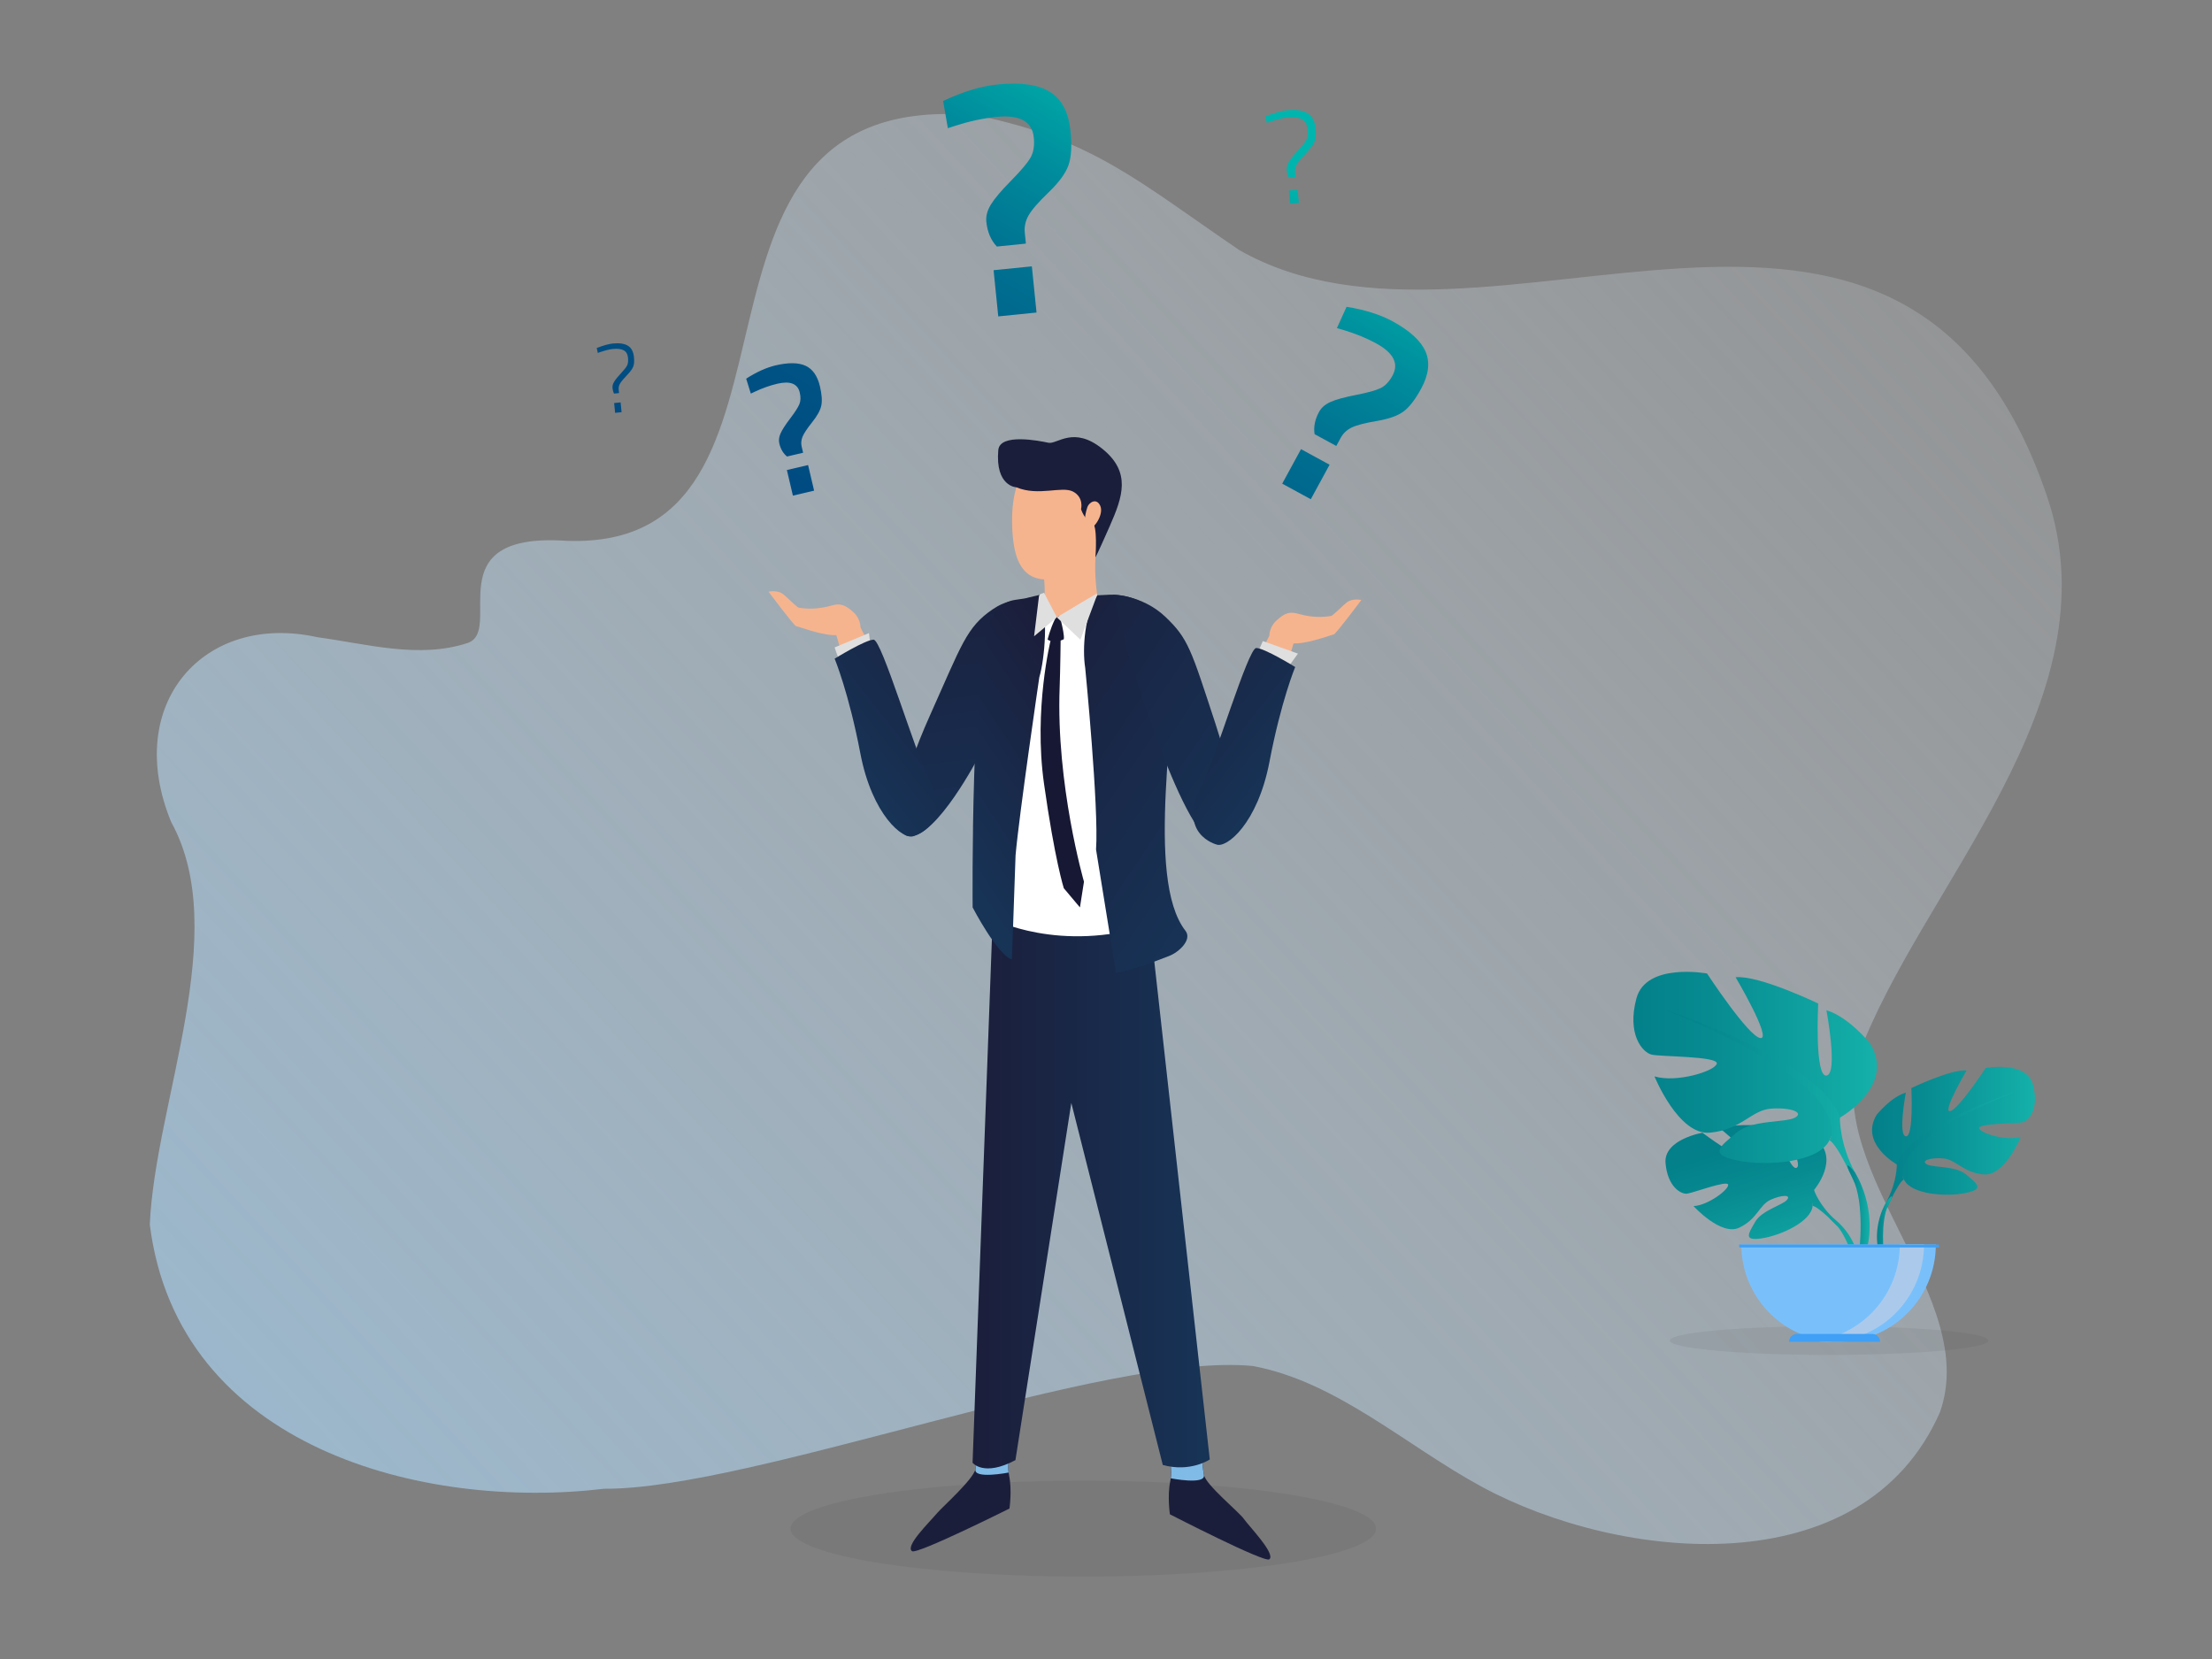 <?xml version="1.0" encoding="UTF-8"?>
<svg xmlns="http://www.w3.org/2000/svg" xmlns:xlink="http://www.w3.org/1999/xlink" version="1.1" id="Ebene_1" x="0px" y="0px" viewBox="0 0 680.31 510.24" style="enable-background:new 0 0 680.31 510.24;" xml:space="preserve">
<rect x="0" y="0" width="680.31" height="510.24" fill="#808080" stroke="none"/>
<style type="text/css">
	.st0{fill:url(#SVGID_1_);}
	.st1{opacity:0.1;fill:#4F4F4F;enable-background:new    ;}
	.st2{fill:url(#SVGID_00000125601649456309660120000016954511048665443491_);}
	.st3{fill:url(#SVGID_00000077283528769774022050000008139643465661498787_);}
	.st4{fill:url(#SVGID_00000000903293739425615890000016572753797919433146_);}
	.st5{fill:url(#SVGID_00000070824064389340484430000005443996755429547941_);}
	.st6{fill:url(#SVGID_00000050646999498277726670000001982164169492472489_);}
	.st7{fill:url(#SVGID_00000057868086331461014760000018055110600063352710_);}
	.st8{fill:url(#SVGID_00000124120903600354935270000000172120239373312657_);}
	.st9{fill:url(#SVGID_00000118385651829771068960000009669454686628959397_);}
	.st10{fill:url(#SVGID_00000132074008301248400850000008829508757281017004_);}
	.st11{fill:#79C0FB;}
	.st12{fill:#ABCAEB;}
	.st13{fill:#3FA0F5;}
	.st14{opacity:0.13;fill:#4F4F4F;enable-background:new    ;}
	.st15{fill:#F6B48E;}
	.st16{fill:#1B1E3B;}
	.st17{fill:#80BBE7;}
	.st18{fill:url(#SVGID_00000145042229414020491930000013588662061507873971_);}
	.st19{fill:url(#SVGID_00000119814836689409862630000001202163382065595583_);}
	.st20{fill:#FFFFFF;}
	.st21{fill:url(#SVGID_00000104700391757203998770000017791655224626780596_);}
	.st22{fill:url(#SVGID_00000106111443398776751110000011437115232016445366_);}
	.st23{fill:url(#SVGID_00000101103440060368621070000004024649076037484221_);}
	.st24{fill:#171833;}
	.st25{fill:#DFDFDF;}
	.st26{fill:url(#SVGID_00000172407301797975862400000015099578100550976389_);}
	.st27{fill:url(#SVGID_00000045578601149243370690000015133034653894476432_);}
	.st28{fill:url(#SVGID_00000093136635346914695030000002081896869467131814_);}
	.st29{fill:url(#SVGID_00000177479291652709335370000000995182286136578203_);}
	.st30{fill:url(#SVGID_00000173857959183813912270000017453949603326133388_);}
	.st31{fill:url(#SVGID_00000096026768494986367720000004428200661090715013_);}
	.st32{fill:url(#SVGID_00000083051257070515537290000009826556240887748267_);}
</style>
<g id="Grafik_02">
	<g>
		
			<linearGradient id="SVGID_1_" gradientUnits="userSpaceOnUse" x1="904.588" y1="730.415" x2="-166.122" y2="-348.424" gradientTransform="matrix(0.92 -2.001835e-03 2.001835e-03 -1 -10.138 511.774)">
			<stop offset="0.107" style="stop-color:#FFFFFF;stop-opacity:0"></stop>
			<stop offset="0.952" style="stop-color:#80BBE7"></stop>
		</linearGradient>
		<path class="st0" d="M174.17,166.33C258.1,169.5,198.08,26,300.51,35.52c35.54,7.23,50.07,20.61,80.63,41.39    c76.24,43.48,204.48-53.84,248.44,75.74c21.44,63.17-39.46,120.82-58.17,172.47c-10.32,36.02,37.75,74.08,25.21,109.27    c-23.72,53.79-98.54,45.79-140.82,22.91c-23.47-12.72-44.5-32.29-70.41-37.17c-44.86-4.47-154.29,38.05-199.57,37.74    c-55.34,6.63-131.13-12.34-139.75-81.27c1.64-37.63,25.31-89.85,6.58-123.78c-14.94-36.22,9.99-64.62,45.03-56.83    c15.39,2.09,31.27,6.68,46.13,1.76C155.17,194.01,133.49,163.58,174.17,166.33"></path>
	</g>
	<g>
		<ellipse class="st1" cx="562.55" cy="412.29" rx="48.97" ry="4.42"></ellipse>
		<g>
			<g>
				
					<linearGradient id="SVGID_00000008866780043330494810000011906328628898725287_" gradientUnits="userSpaceOnUse" x1="-866.108" y1="117.566" x2="-852.458" y2="160.688" gradientTransform="matrix(-1 0 0 -1 -317.374 512)">
					<stop offset="0" style="stop-color:#15B1AA"></stop>
					<stop offset="2.793296e-03" style="stop-color:#15B1AA"></stop>
					<stop offset="0.118" style="stop-color:#12AAA5"></stop>
					<stop offset="0.682" style="stop-color:#078B91"></stop>
					<stop offset="1" style="stop-color:#03808A"></stop>
				</linearGradient>
				<path style="fill:url(#SVGID_00000008866780043330494810000011906328628898725287_);" d="M557.9,366c0,0,8.26-9.64,0.51-15.76      c0,0-5.66-3.43-10.28-3.15c0,0,6.54,10.97,4.43,12.06c-2.12,1.09-6.41-12.75-6.41-12.75s-12.88-1.25-17.03,0.74      c0,0,11.01,9.01,8.69,9.55c-2.32,0.54-14.22-8.31-14.22-8.31s-11.99,2.04-11.35,9.36c0.64,7.31,4.77,9.57,6.59,9.38      s12.44-4.25,12.67-2.76s-6.16,6.35-10.64,6.58c0,0,8.45,9.32,14.07,6.63s6.1-6.96,9.6-8.56s6.49-1.6,5.05,0.04      c-1.45,1.63-7.78,3.22-9.79,6.76c-2,3.54-3.8,5.93,2.01,5.06s15.26-5.13,15.68-10C557.9,366,557.9,366,557.9,366z"></path>
				<g>
					
						<linearGradient id="SVGID_00000085224515939407137410000005445280341534065059_" gradientUnits="userSpaceOnUse" x1="-867.397" y1="117.974" x2="-853.747" y2="161.096" gradientTransform="matrix(-1 0 0 -1 -317.374 512)">
						<stop offset="0" style="stop-color:#15B1AA"></stop>
						<stop offset="2.793296e-03" style="stop-color:#15B1AA"></stop>
						<stop offset="0.118" style="stop-color:#12AAA5"></stop>
						<stop offset="0.682" style="stop-color:#078B91"></stop>
						<stop offset="1" style="stop-color:#03808A"></stop>
					</linearGradient>
					<path style="fill:url(#SVGID_00000085224515939407137410000005445280341534065059_);" d="M518.14,357.94       c0,0,32.57-1.26,39.76,8.06c0,0,1.59,4.76,6.49,9.1l0.76,2.08c0,0-5.64-5.95-7.66-6.31       C557.49,370.87,560.65,359.33,518.14,357.94z"></path>
					
						<linearGradient id="SVGID_00000178925975240086804280000013034851297845739668_" gradientUnits="userSpaceOnUse" x1="-886.784" y1="124.111" x2="-873.133" y2="167.233" gradientTransform="matrix(-1 0 0 -1 -317.374 512)">
						<stop offset="0" style="stop-color:#15B1AA"></stop>
						<stop offset="2.793296e-03" style="stop-color:#15B1AA"></stop>
						<stop offset="0.118" style="stop-color:#12AAA5"></stop>
						<stop offset="0.682" style="stop-color:#078B91"></stop>
						<stop offset="1" style="stop-color:#03808A"></stop>
					</linearGradient>
					<path style="fill:url(#SVGID_00000178925975240086804280000013034851297845739668_);" d="M564.39,375.1       c0,0,6.99,5.17,7.48,14.41l-1.27,0.11c0,0-2.23-9.55-6.27-13.29S564.39,375.1,564.39,375.1z"></path>
				</g>
			</g>
			<g>
				
					<linearGradient id="SVGID_00000066482947141815948670000000164121308835494588_" gradientUnits="userSpaceOnUse" x1="-943.238" y1="164.223" x2="-893.129" y2="164.223" gradientTransform="matrix(-1 0 0 -1 -317.374 512)">
					<stop offset="0" style="stop-color:#15B1AA"></stop>
					<stop offset="2.793296e-03" style="stop-color:#15B1AA"></stop>
					<stop offset="0.118" style="stop-color:#12AAA5"></stop>
					<stop offset="0.682" style="stop-color:#078B91"></stop>
					<stop offset="1" style="stop-color:#03808A"></stop>
				</linearGradient>
				<path style="fill:url(#SVGID_00000066482947141815948670000000164121308835494588_);" d="M583.37,358.12      c0,0-11.58-6.49-6.18-15.29c0,0,4.32-5.41,8.96-6.8c0,0-2.47,13.13,0,13.44s1.7-14.83,1.7-14.83s12.2-5.87,16.99-5.41      c0,0-7.57,12.82-5.1,12.51c2.47-0.31,10.97-13.28,10.97-13.28s12.51-2.32,14.52,5.1c2.01,7.41-1.24,11.12-3.09,11.58      c-1.85,0.46-13.75,0.31-13.44,1.85s8.34,4.02,12.82,2.63c0,0-4.94,12.2-11.43,11.58c-6.49-0.62-8.49-4.63-12.51-4.94      s-6.95,0.77-4.94,1.85c2.01,1.08,8.8,0.35,12.05,3.11c3.24,2.76,5.87,4.46-0.15,5.69c-6.02,1.24-16.83,0.46-19-4.17      C583.37,358.12,583.37,358.12,583.37,358.12z"></path>
				<g>
					
						<linearGradient id="SVGID_00000039826503318870878830000007609370079073060736_" gradientUnits="userSpaceOnUse" x1="-936.884" y1="158.205" x2="-897.654" y2="158.205" gradientTransform="matrix(-1 0 0 -1 -317.374 512)">
						<stop offset="0" style="stop-color:#15B1AA"></stop>
						<stop offset="2.793296e-03" style="stop-color:#15B1AA"></stop>
						<stop offset="0.118" style="stop-color:#12AAA5"></stop>
						<stop offset="0.682" style="stop-color:#078B91"></stop>
						<stop offset="1" style="stop-color:#03808A"></stop>
					</linearGradient>
					<path style="fill:url(#SVGID_00000039826503318870878830000007609370079073060736_);" d="M619.51,335.88       c0,0-32.43,10.5-36.14,22.24c0,0,0.15,5.25-3.09,11.27v2.32c0,0,3.4-7.88,5.25-8.96C585.54,362.75,578.28,352.56,619.51,335.88       z"></path>
					
						<linearGradient id="SVGID_00000026875629423301835030000015169942565005762700_" gradientUnits="userSpaceOnUse" x1="-899.209" y1="134.912" x2="-894.63" y2="134.912" gradientTransform="matrix(-1 0 0 -1 -317.374 512)">
						<stop offset="0" style="stop-color:#15B1AA"></stop>
						<stop offset="2.793296e-03" style="stop-color:#15B1AA"></stop>
						<stop offset="0.118" style="stop-color:#12AAA5"></stop>
						<stop offset="0.682" style="stop-color:#078B91"></stop>
						<stop offset="1" style="stop-color:#03808A"></stop>
					</linearGradient>
					<path style="fill:url(#SVGID_00000026875629423301835030000015169942565005762700_);" d="M580.29,369.39c0,0-5,7.6-2.15,16.84       l1.29-0.35c0,0-1.25-10.18,1.37-15.31C583.41,365.46,580.29,369.39,580.29,369.39z"></path>
				</g>
			</g>
			<g>
				
					<linearGradient id="SVGID_00000069373605283458264580000005432061208748032699_" gradientUnits="userSpaceOnUse" x1="-894.642" y1="183.713" x2="-819.728" y2="183.713" gradientTransform="matrix(-1 0 0 -1 -317.374 512)">
					<stop offset="0" style="stop-color:#15B1AA"></stop>
					<stop offset="2.793296e-03" style="stop-color:#15B1AA"></stop>
					<stop offset="0.118" style="stop-color:#12AAA5"></stop>
					<stop offset="0.682" style="stop-color:#078B91"></stop>
					<stop offset="1" style="stop-color:#03808A"></stop>
				</linearGradient>
				<path style="fill:url(#SVGID_00000069373605283458264580000005432061208748032699_);" d="M565.88,343.73      c0,0,17.32-9.7,9.24-22.86c0,0-6.47-8.08-13.39-10.16c0,0,3.7,19.63,0,20.09s-2.54-22.17-2.54-22.17s-18.24-8.78-25.4-8.08      c0,0,11.32,19.17,7.62,18.71c-3.69-0.46-16.4-19.86-16.4-19.86s-18.71-3.46-21.71,7.62c-3,11.09,1.85,16.63,4.62,17.32      s20.55,0.46,20.09,2.77s-12.47,6-19.17,3.93c0,0,7.39,18.24,17.09,17.32c9.7-0.92,12.7-6.93,18.71-7.39      c6-0.46,10.39,1.15,7.39,2.77s-13.16,0.53-18.01,4.65c-4.85,4.12-8.78,6.66,0.23,8.51s25.17,0.69,28.41-6.24      C565.88,343.73,565.88,343.73,565.88,343.73z"></path>
				<g>
					
						<linearGradient id="SVGID_00000045617698077208823760000015070443990022678159_" gradientUnits="userSpaceOnUse" x1="-887.874" y1="174.73" x2="-829.214" y2="174.73" gradientTransform="matrix(-1 0 0 -1 -317.374 512)">
						<stop offset="0" style="stop-color:#15B1AA"></stop>
						<stop offset="2.793296e-03" style="stop-color:#15B1AA"></stop>
						<stop offset="0.118" style="stop-color:#12AAA5"></stop>
						<stop offset="0.682" style="stop-color:#078B91"></stop>
						<stop offset="1" style="stop-color:#03808A"></stop>
					</linearGradient>
					<path style="fill:url(#SVGID_00000045617698077208823760000015070443990022678159_);" d="M511.84,310.48       c0,0,48.5,15.7,54.04,33.26c0,0-0.23,7.85,4.62,16.86v3.46c0,0-5.08-11.78-7.85-13.39       C562.65,350.66,573.5,335.42,511.84,310.48z"></path>
					
						<linearGradient id="SVGID_00000038372795426181288820000010476504075535440299_" gradientUnits="userSpaceOnUse" x1="-892.406" y1="139.899" x2="-885.557" y2="139.899" gradientTransform="matrix(-1 0 0 -1 -317.374 512)">
						<stop offset="0" style="stop-color:#15B1AA"></stop>
						<stop offset="2.793296e-03" style="stop-color:#15B1AA"></stop>
						<stop offset="0.118" style="stop-color:#12AAA5"></stop>
						<stop offset="0.682" style="stop-color:#078B91"></stop>
						<stop offset="1" style="stop-color:#03808A"></stop>
					</linearGradient>
					<path style="fill:url(#SVGID_00000038372795426181288820000010476504075535440299_);" d="M570.5,360.59       c0,0,7.48,11.36,3.22,25.18l-1.92-0.52c0,0,1.87-15.23-2.05-22.89C565.83,354.71,570.5,360.59,570.5,360.59z"></path>
				</g>
			</g>
			<path class="st11" d="M565.46,412.66c-16.52,0-29.91-13.39-29.91-29.91h59.82C595.37,399.27,581.98,412.66,565.46,412.66z"></path>
			<path class="st12" d="M558.1,412.43c1.22,0.15,2.46,0.23,3.72,0.23c16.52,0,29.91-13.39,29.91-29.91h-7.43     C584.29,398.01,572.87,410.6,558.1,412.43z"></path>
			<rect x="534.87" y="382.75" class="st13" width="61.48" height="0.92"></rect>
			<path class="st13" d="M578.23,412.66h-28l0,0c0-1.32,1.07-2.4,2.4-2.4h23.21C577.16,410.26,578.23,411.34,578.23,412.66     L578.23,412.66z"></path>
		</g>
	</g>
	<ellipse class="st14" cx="333.19" cy="470.13" rx="90.04" ry="14.76"></ellipse>
	<g>
		<g>
			<g>
				<path class="st15" d="M264.6,193.29c0.21-0.95-0.34-3.32-1.97-4.85c-2.9-2.71-4.44-2.9-6.9-2.2c-8.2,2.35-13.64-0.4-13.64-0.4      l2.33,4.91L264.6,193.29z"></path>
				<path class="st15" d="M264.01,192.4c-0.25-0.53-2.68-3.48-5.77-3.73c-3.09-0.24-8.7-0.06-9.32-0.11      c-3.09-0.24-7.03-5.52-8.83-6.29c-1.81-0.76-3.71-0.29-3.71-0.29s7.87,10.56,8.49,10.61c0.62,0.05,6.65,2.39,10.98,2.73      c1.54,0.12,7.09-0.19,7.09-0.19L264.01,192.4z"></path>
				<polyline class="st15" points="264.62,192.94 270.18,203.66 260.71,207.32 257.14,195.07     "></polyline>
			</g>
			<path class="st16" d="M358.06,439.64c0,0,2.84,11.3,1.87,15.87s-0.12,10.22-0.12,10.22s29.05,14.96,30.56,13.85     c2.15-1.59-6.41-10.37-7.8-12.42c-1.39-2.04-11.7-10.45-12.3-13.57c-0.6-3.13-1.21-13.11-1.21-13.11L358.06,439.64z"></path>
			<path class="st17" d="M358.05,439.71c0,0,2.67,10.56,2.03,14.95c0,0,10.78,2.12,10.18-1.01s-1.21-13.11-1.21-13.11L358.05,439.71     z"></path>
			<path class="st16" d="M312.21,437.87c0,0-2.84,11.3-1.87,15.87s0.12,10.22,0.12,10.22s-28.46,14.23-29.97,13.11     c-2.15-1.59,5.06-8.58,7.8-11.79c1.61-1.88,11.11-10.34,11.71-13.46c0.6-3.13,1.21-13.11,1.21-13.11L312.21,437.87z"></path>
			<path class="st17" d="M312.22,437.94c0,0-2.67,10.56-2.03,14.95c0,0-10.78,2.12-10.18-1.01s1.21-13.11,1.21-13.11L312.22,437.94z     "></path>
			
				<linearGradient id="SVGID_00000029006578336085222910000003349279713633227152_" gradientUnits="userSpaceOnUse" x1="299.12" y1="152.899" x2="372.07" y2="152.899" gradientTransform="matrix(1 0 0 -1 0 512)">
				<stop offset="0" style="stop-color:#1B1E3B"></stop>
				<stop offset="0.97" style="stop-color:#173356"></stop>
			</linearGradient>
			<path style="fill:url(#SVGID_00000029006578336085222910000003349279713633227152_);" d="M352.85,276.29l-13.25-1.68l1.26-8.02     l-35.01,0.88l-6.73,182.4c0,0,3.37,4.41,13.18-0.8l17.19-109.86l28.13,111.34c8.47,2.36,14.45-1.68,14.45-1.68L352.85,276.29z"></path>
			
				<linearGradient id="SVGID_00000134966962685444477330000014400159114881769119_" gradientUnits="userSpaceOnUse" x1="-4291.027" y1="187.417" x2="-4241.201" y2="95.787" gradientTransform="matrix(0.932 0.361 0.361 -0.932 4225.198 1892.279)">
				<stop offset="0" style="stop-color:#1B1E3B"></stop>
				<stop offset="0.97" style="stop-color:#173356"></stop>
			</linearGradient>
			<path style="fill:url(#SVGID_00000134966962685444477330000014400159114881769119_);" d="M316.56,201.8     c0.22-0.58,5.16-8.73,5.16-8.73c-3.05-6.92-8.29-11.19-16.4-5.69s-9.55,10.92-19.21,32.43s-12.33,36.94-6.5,37.36     c8.41,0.6,21.48-24.63,21.48-24.63C308.35,224.06,316.56,201.8,316.56,201.8z"></path>
			<g>
				<g>
					<path class="st15" d="M322.38,139.09c0,0-10.99,1.83-11.1,20.47c-0.11,18.64,6.96,20.4,17.67,17.67       c6.45-1.64,12.5-10.77,10.13-26.82C336.7,134.35,322.38,139.09,322.38,139.09z"></path>
				</g>
			</g>
			<g>
				<g>
					<path class="st15" d="M321.29,182.53c0,1.29-0.09,2.47-0.35,3.26c0,0,2.12,9.68,17.23,1.08c0,0-3.02-12.52,0-23.02       l-17.23,11.89c0,0,0.21,1.89,0.31,4.1C321.29,180.72,321.32,181.66,321.29,182.53z"></path>
				</g>
			</g>
			<g>
				<g>
					<path class="st16" d="M312.59,149.87c0,0-6.54-0.22-5.56-11.44c0.46-5.31,12.76-2.83,15.42-2.26s7.68-5.31,16.59,1.87       s6.25,14.72,2.3,23.7s-4.43,9.67-4.43,9.67s0.78-10.28-1.1-10.73c-2.17-0.51-3.33-4.07-3.33-4.07s0.97-3.63-2.48-5.43       C326.54,149.4,319.4,152.72,312.59,149.87z"></path>
				</g>
			</g>
			<g>
				<g>
					<path class="st15" d="M334.44,155.93c0.47-1.37,2.79-2.94,3.95-0.36s-1.87,7.11-3.52,7.11       C333.22,162.68,333.36,159.09,334.44,155.93z"></path>
				</g>
			</g>
			<g>
				<g>
					<g>
						<g>
							<g>
								<path class="st20" d="M316.47,184.18l4.81-1.08c1.69,2.9,2.47,6.48,3.76,6.76c1.41,0.31,12.5-6.3,12.5-6.3          s6.01,7.94,8.65,9.37l4.81,15.39l2.8,76.09c-27.9,8.89-48.37-1.73-48.37-1.73s-6.38-79.28,0.29-90.5          C309.57,185.73,312.47,185.39,316.47,184.18z"></path>
							</g>
						</g>
					</g>
				</g>
			</g>
			
				<linearGradient id="SVGID_00000028313526752847662140000003956735636014239649_" gradientUnits="userSpaceOnUse" x1="339.174" y1="290.835" x2="286.1" y2="255.829" gradientTransform="matrix(1 0 0 -1 0 512)">
				<stop offset="0" style="stop-color:#1B1E3B"></stop>
				<stop offset="0.97" style="stop-color:#173356"></stop>
			</linearGradient>
			<path style="fill:url(#SVGID_00000028313526752847662140000003956735636014239649_);" d="M319.64,208.31     c0,0-6.18,42.04-7.3,54.76l-1.12,32.02c-4.44-1.31-12.08-16.01-12.08-16.01s-0.73-78,5.95-89.22c3.84-6.46,7.41-4.91,11.41-6.13     l3.45-0.82C322.43,189.05,321.35,202.62,319.64,208.31z"></path>
			
				<linearGradient id="SVGID_00000110470726862711975800000010969343142102191490_" gradientUnits="userSpaceOnUse" x1="299.055" y1="302.154" x2="385.516" y2="244.233" gradientTransform="matrix(1 0 0 -1 0 512)">
				<stop offset="0" style="stop-color:#1B1E3B"></stop>
				<stop offset="0.97" style="stop-color:#173356"></stop>
			</linearGradient>
			<path style="fill:url(#SVGID_00000110470726862711975800000010969343142102191490_);" d="M333.76,205.41     c0,0,4.24,43.1,3.33,55.86l6.14,37.92c3.29-0.27,11.05-3.11,16.32-5.17c3.17-1.24,7.14-5.06,5.05-7.74     c-12.63-16.22-2.44-67.29-3.25-92.62c-0.02-0.63-6.21-7.14-12.42-9.47c-2.48-0.93-5.11-1.37-7.75-1.28l-3.7,0.18     C333.64,188.67,332.8,199.48,333.76,205.41z"></path>
			
				<linearGradient id="SVGID_00000080912222757123291640000011536107610978081161_" gradientUnits="userSpaceOnUse" x1="309.048" y1="325.746" x2="395.119" y2="268.087" gradientTransform="matrix(1 0 0 -1 0 512)">
				<stop offset="0" style="stop-color:#1B1E3B"></stop>
				<stop offset="0.97" style="stop-color:#173356"></stop>
			</linearGradient>
			<path style="fill:url(#SVGID_00000080912222757123291640000011536107610978081161_);" d="M346.68,199.88     c-0.13-0.61-4.41-16.97-4.41-16.97s8.99,0.02,16.11,6.76c7.12,6.74,7.96,10.13,15.44,32.91c7.35,22.41,6.66,35.51,0.93,36.67     C364.69,261.29,346.68,199.88,346.68,199.88z"></path>
			<g>
				<path class="st15" d="M390.45,195.84c-0.21-0.95,0.34-3.32,1.97-4.85c2.9-2.71,4.44-2.9,6.9-2.2c8.2,2.35,13.64-0.4,13.64-0.4      l-2.33,4.91L390.45,195.84z"></path>
				<path class="st15" d="M391.04,194.95c0.25-0.53,2.68-3.48,5.77-3.73s8.7-0.06,9.32-0.11c3.09-0.24,7.03-5.52,8.83-6.29      c1.81-0.76,3.71-0.29,3.71-0.29s-7.87,10.56-8.49,10.61s-6.65,2.39-10.98,2.73c-1.54,0.12-7.09-0.19-7.09-0.19L391.04,194.95z"></path>
				<polyline class="st15" points="390.42,195.49 384.86,206.21 394.34,209.87 397.9,197.62     "></polyline>
			</g>
			<g>
				<path class="st24" d="M327.18,196.59c0,0-2.76,1.56-4.98,0.12c0,0,0.73-3.22,2.32-6.41c0.12-0.24,0.25-0.47,0.38-0.71l0.15,0.28      c0.28-0.17,0.56-0.34,0.84-0.51c0.13,0.47,0.29,1.07,0.45,1.74C326.83,193.06,327.35,195.54,327.18,196.59z"></path>
			</g>
			<g>
				<path class="st24" d="M323.14,196.88c0,0-5.28,21.19-2.06,44.09c3.35,23.74,6.1,32.21,6.1,32.21l4.96,5.9l1.24-7.91      c0,0-8.63-29.88-7.48-59.8c0.21-5.42,0.32-15.67,0.32-15.67L323.14,196.88z"></path>
			</g>
			<path class="st25" d="M325.04,189.86l-0.52,0.43l-6.48,5.39l1.5-12.32c0.07-0.33,0.29-0.6,0.61-0.71l0.95-0.35l3.8,7.28     L325.04,189.86z"></path>
			<path class="st25" d="M337.42,183l-5.13,13.75l-5.96-5.66l-1.29-1.23c0.28-0.17,0.56-0.34,0.84-0.51     c5.46-3.33,9.65-5.76,11.23-6.67C337.3,182.58,337.53,182.8,337.42,183z"></path>
			<path class="st25" d="M258.52,203.9c-0.54-0.87-1.83-4.78-1.83-4.78l10.58-4.42l0.64,5.82L258.52,203.9z"></path>
			
				<linearGradient id="SVGID_00000139977779402224305310000004160607149852797077_" gradientUnits="userSpaceOnUse" x1="248.719" y1="310.479" x2="193.651" y2="274.157" gradientTransform="matrix(0.997 -0.082 -0.082 -0.997 89.248 526.541)">
				<stop offset="0" style="stop-color:#1B1E3B"></stop>
				<stop offset="0.97" style="stop-color:#173356"></stop>
			</linearGradient>
			<path style="fill:url(#SVGID_00000139977779402224305310000004160607149852797077_);" d="M280.91,257.17     c-3.11,1.21-12.67-6.42-16.31-25.49c-3.55-18.62-7.9-29.1-7.9-29.1s9.51-5.86,11.99-5.84c2.48,0.02,12.72,34.5,16.79,42.35     C293.19,253.97,280.91,257.17,280.91,257.17z"></path>
			<path class="st25" d="M386.52,201.92c0.18-1.01,1.87-4.76,1.87-4.76l10.8,3.86l-3.44,4.73L386.52,201.92z"></path>
			
				<linearGradient id="SVGID_00000000223186684655769670000001221305285813670788_" gradientUnits="userSpaceOnUse" x1="605.914" y1="278.509" x2="550.846" y2="242.187" gradientTransform="matrix(-0.997 -0.082 0.082 -0.997 924.413 526.541)">
				<stop offset="0" style="stop-color:#1B1E3B"></stop>
				<stop offset="0.97" style="stop-color:#173356"></stop>
			</linearGradient>
			<path style="fill:url(#SVGID_00000000223186684655769670000001221305285813670788_);" d="M374.13,259.73     c3.11,1.21,12.67-6.42,16.31-25.49c3.55-18.62,7.9-29.1,7.9-29.1s-9.51-5.86-11.99-5.84c-2.48,0.02-12.72,34.5-16.79,42.35     C361.86,256.52,374.13,259.73,374.13,259.73z"></path>
		</g>
	</g>
</g>
<g id="Ebene_2_00000113317290831771196430000005772873903501657250_">
	<g>
		
			<linearGradient id="SVGID_00000090981189288300427100000017977268722897656758_" gradientUnits="userSpaceOnUse" x1="307.623" y1="201.536" x2="452.956" y2="452.203" gradientTransform="matrix(1 0 0 -1 0 512)">
			<stop offset="0" style="stop-color:#00457F"></stop>
			<stop offset="0.285" style="stop-color:#004780"></stop>
			<stop offset="0.446" style="stop-color:#005083"></stop>
			<stop offset="0.576" style="stop-color:#005D89"></stop>
			<stop offset="0.69" style="stop-color:#007191"></stop>
			<stop offset="0.794" style="stop-color:#008B9C"></stop>
			<stop offset="0.888" style="stop-color:#00AAA8"></stop>
			<stop offset="0.917" style="stop-color:#00B5AD"></stop>
		</linearGradient>
		<path style="fill:url(#SVGID_00000090981189288300427100000017977268722897656758_);" d="M394.35,148.75l5.78-10.61l8.79,4.79    l-5.78,10.61L394.35,148.75z M437.08,119.53c-1.84,3.39-3.66,5.74-5.46,7.05c-1.8,1.32-4.53,2.28-8.21,2.9s-6.26,1.3-7.74,2.03    c-1.48,0.73-2.59,1.78-3.33,3.15l-1.36,2.5l-6.67-3.63c-0.36-2.23,0.1-4.53,1.4-6.9c0.69-1.26,1.86-2.27,3.5-3.01    c1.65-0.74,4.27-1.46,7.86-2.16c3.59-0.7,6.1-1.4,7.53-2.09s2.65-1.98,3.67-3.85c2.01-3.69,0.33-6.99-5.02-9.91    c-3.03-1.65-6.41-3.03-10.13-4.14l-1.95-0.57l2.97-6.54c5.61,0.89,10.33,2.38,14.17,4.47c5.31,2.89,8.68,5.99,10.12,9.29    C439.86,111.43,439.42,115.23,437.08,119.53z"></path>
	</g>
	<g>
		
			<linearGradient id="SVGID_00000013178467604297107980000002723257825976317096_" gradientUnits="userSpaceOnUse" x1="198.105" y1="265.033" x2="343.439" y2="515.7" gradientTransform="matrix(1 0 0 -1 0 512)">
			<stop offset="0" style="stop-color:#00457F"></stop>
			<stop offset="0.285" style="stop-color:#004780"></stop>
			<stop offset="0.446" style="stop-color:#005083"></stop>
			<stop offset="0.576" style="stop-color:#005D89"></stop>
			<stop offset="0.69" style="stop-color:#007191"></stop>
			<stop offset="0.794" style="stop-color:#008B9C"></stop>
			<stop offset="0.888" style="stop-color:#00AAA8"></stop>
			<stop offset="0.917" style="stop-color:#00B5AD"></stop>
		</linearGradient>
		<path style="fill:url(#SVGID_00000013178467604297107980000002723257825976317096_);" d="M329.24,40.3    c0.46,4.53,0.25,8.04-0.63,10.52s-2.9,5.25-6.08,8.31s-5.24,5.44-6.2,7.14c-0.96,1.7-1.34,3.47-1.15,5.3l0.34,3.35l-8.93,0.91    c-1.84-1.93-2.92-4.49-3.24-7.67c-0.17-1.69,0.3-3.45,1.41-5.27c1.11-1.82,3.19-4.27,6.23-7.35s5.02-5.43,5.95-7.06    c0.93-1.63,1.27-3.7,1.01-6.2c-0.5-4.94-4.34-7.05-11.51-6.32c-4.06,0.41-8.27,1.32-12.64,2.72l-2.28,0.74l-1.46-8.36    c6.07-2.87,11.67-4.57,16.81-5.09c7.1-0.72,12.46,0.05,16.08,2.32C326.56,30.54,328.65,34.55,329.24,40.3z M307.02,97.31    l-1.44-14.21l11.77-1.19l1.44,14.21L307.02,97.31z"></path>
	</g>
	<g>
		
			<linearGradient id="SVGID_00000016063380635500272550000009442298429066367157_" gradientUnits="userSpaceOnUse" x1="180.254" y1="275.383" x2="325.587" y2="526.05" gradientTransform="matrix(1 0 0 -1 0 512)">
			<stop offset="0" style="stop-color:#00457F"></stop>
			<stop offset="0.285" style="stop-color:#004780"></stop>
			<stop offset="0.446" style="stop-color:#005083"></stop>
			<stop offset="0.576" style="stop-color:#005D89"></stop>
			<stop offset="0.69" style="stop-color:#007191"></stop>
			<stop offset="0.794" style="stop-color:#008B9C"></stop>
			<stop offset="0.888" style="stop-color:#00AAA8"></stop>
			<stop offset="0.917" style="stop-color:#00B5AD"></stop>
		</linearGradient>
		<path style="fill:url(#SVGID_00000016063380635500272550000009442298429066367157_);" d="M252.17,118.8    c0.59,2.51,0.73,4.5,0.42,5.95c-0.31,1.46-1.25,3.16-2.81,5.11s-2.54,3.44-2.96,4.46c-0.41,1.03-0.5,2.04-0.26,3.06l0.44,1.86    l-4.95,1.16c-1.17-0.95-1.97-2.31-2.38-4.07c-0.22-0.94-0.08-1.96,0.41-3.06c0.49-1.1,1.48-2.63,2.96-4.58    c1.48-1.95,2.42-3.42,2.82-4.4c0.4-0.98,0.44-2.17,0.11-3.56c-0.64-2.74-2.95-3.64-6.92-2.71c-2.25,0.53-4.55,1.35-6.9,2.45    l-1.23,0.58l-1.43-4.59c3.2-2.06,6.22-3.42,9.07-4.09c3.94-0.92,7-0.88,9.2,0.12C249.95,113.52,251.42,115.61,252.17,118.8z     M243.86,152.43l-1.85-7.87l6.52-1.53l1.85,7.87L243.86,152.43z"></path>
	</g>
	<g>
		
			<linearGradient id="SVGID_00000163030788348809503020000007111445357383673496_" gradientUnits="userSpaceOnUse" x1="259.093" y1="229.673" x2="404.427" y2="480.339" gradientTransform="matrix(1 0 0 -1 0 512)">
			<stop offset="0" style="stop-color:#00457F"></stop>
			<stop offset="0.285" style="stop-color:#004780"></stop>
			<stop offset="0.446" style="stop-color:#005083"></stop>
			<stop offset="0.576" style="stop-color:#005D89"></stop>
			<stop offset="0.69" style="stop-color:#007191"></stop>
			<stop offset="0.794" style="stop-color:#008B9C"></stop>
			<stop offset="0.888" style="stop-color:#00AAA8"></stop>
			<stop offset="0.917" style="stop-color:#00B5AD"></stop>
		</linearGradient>
		<path style="fill:url(#SVGID_00000163030788348809503020000007111445357383673496_);" d="M404.63,39.57    c0.17,1.7,0.06,3.03-0.33,3.99c-0.39,0.96-1.26,2.13-2.59,3.52s-2.26,2.5-2.78,3.31c-0.52,0.82-0.73,1.69-0.64,2.6l0.15,1.46    l-2.11,0.21c-0.31-0.65-0.51-1.42-0.6-2.29c-0.09-0.88,0.15-1.78,0.73-2.72c0.57-0.93,1.51-2.08,2.8-3.46s2.13-2.45,2.52-3.23    c0.38-0.78,0.51-1.87,0.37-3.27c-0.14-1.41-0.72-2.4-1.74-2.98c-1.01-0.58-2.54-0.77-4.56-0.56c-1.35,0.14-3.06,0.55-5.12,1.26    l-1.11,0.4l-0.45-2.04c2.79-1.07,5-1.7,6.65-1.86c2.73-0.28,4.82,0.02,6.28,0.9C403.55,35.68,404.4,37.27,404.63,39.57z     M396.81,62.65l-0.41-4.05l2.68-0.27l0.41,4.05L396.81,62.65z"></path>
	</g>
	<g>
		
			<linearGradient id="SVGID_00000144319262588845820060000013934189131526111136_" gradientUnits="userSpaceOnUse" x1="133.613" y1="302.425" x2="278.946" y2="553.091" gradientTransform="matrix(1 0 0 -1 0 512)">
			<stop offset="0" style="stop-color:#00457F"></stop>
			<stop offset="0.285" style="stop-color:#004780"></stop>
			<stop offset="0.446" style="stop-color:#005083"></stop>
			<stop offset="0.576" style="stop-color:#005D89"></stop>
			<stop offset="0.69" style="stop-color:#007191"></stop>
			<stop offset="0.794" style="stop-color:#008B9C"></stop>
			<stop offset="0.888" style="stop-color:#00AAA8"></stop>
			<stop offset="0.917" style="stop-color:#00B5AD"></stop>
		</linearGradient>
		<path style="fill:url(#SVGID_00000144319262588845820060000013934189131526111136_);" d="M194.98,109.85    c0.13,1.26,0.05,2.25-0.25,2.96s-0.93,1.58-1.92,2.61s-1.68,1.85-2.06,2.46s-0.54,1.25-0.47,1.93l0.11,1.08l-1.56,0.16    c-0.23-0.48-0.38-1.05-0.45-1.7c-0.07-0.65,0.11-1.32,0.54-2.01s1.12-1.54,2.08-2.56s1.58-1.82,1.87-2.39    c0.29-0.58,0.38-1.38,0.27-2.43c-0.11-1.04-0.54-1.78-1.29-2.21s-1.88-0.57-3.38-0.42c-1,0.1-2.27,0.41-3.79,0.93l-0.82,0.29    l-0.34-1.52c2.07-0.8,3.71-1.26,4.93-1.38c2.02-0.21,3.58,0.02,4.65,0.67C194.18,106.97,194.81,108.15,194.98,109.85z     M189.18,126.97l-0.3-3.01l1.99-0.2l0.3,3.01L189.18,126.97z"></path>
	</g>
</g>
</svg>
